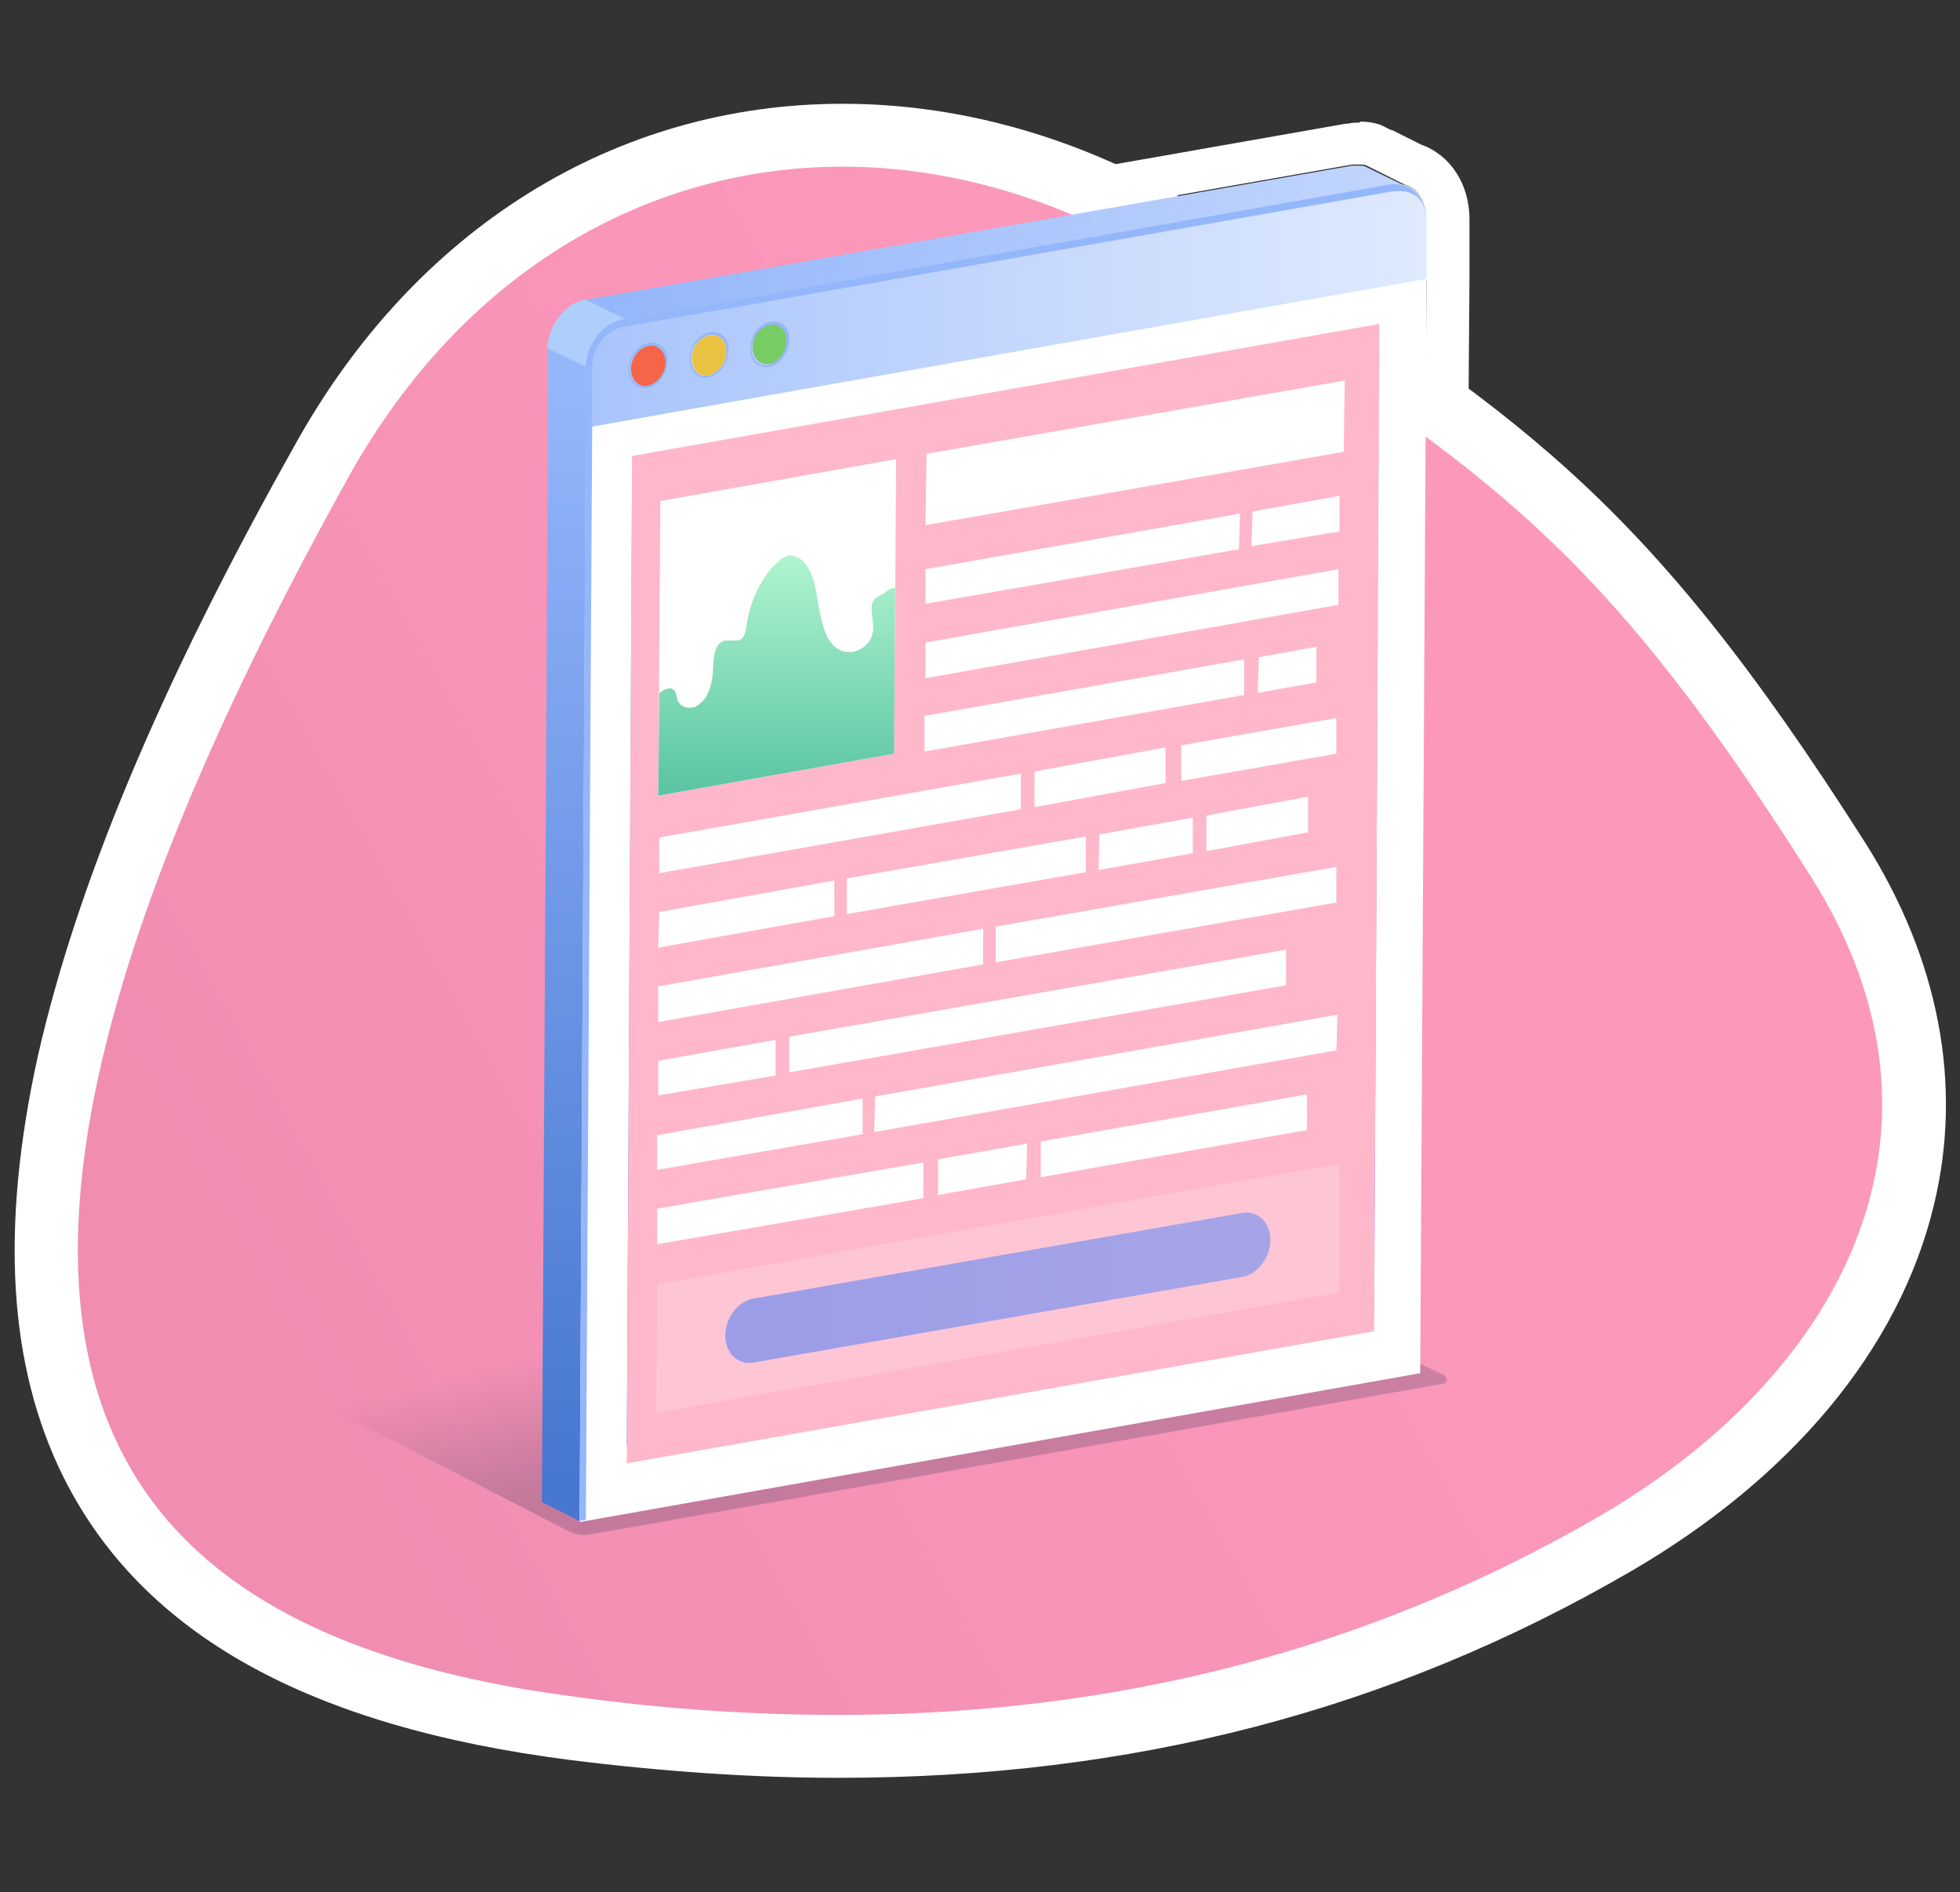 <?xml version="1.0" encoding="utf-8"?>
<!-- Generator: Adobe Illustrator 19.0.0, SVG Export Plug-In . SVG Version: 6.00 Build 0)  -->
<svg version="1.1" id="Layer_1" xmlns="http://www.w3.org/2000/svg" xmlns:xlink="http://www.w3.org/1999/xlink" x="0px" y="0px"
	 viewBox="0 0 187 180.5" style="enable-background:new 0 0 187 180.5;" xml:space="preserve">
<rect x="0" y="0" width="187" height="180.5" fill="#333333" stroke="none"/>
<style type="text/css">
	.st0{fill:#FC92B6;}
	.st1{fill:#FFFFFF;}
	.st2{opacity:7.000000e-02;}
	.st3{fill:url(#XMLID_4_);}
	.st4{opacity:0.3;fill:url(#XMLID_5_);enable-background:new    ;}
	.st5{fill:url(#XMLID_6_);}
	.st6{fill:url(#XMLID_13_);}
	.st7{fill:#AECEFC;}
	.st8{fill:url(#XMLID_14_);}
	.st9{fill:#94B6FB;}
	.st10{fill:#F76548;}
	.st11{fill:#78CC64;}
	.st12{fill:#FAFCFF;}
	.st13{fill:#EAC242;}
	.st14{fill:#FEB7CB;}
	.st15{fill:url(#XMLID_15_);}
	.st16{opacity:0.2;fill:#FFFFFF;enable-background:new    ;}
	.st17{opacity:0.5;fill:url(#XMLID_16_);enable-background:new    ;}
</style>
<g id="XMLID_3_">
	<g id="XMLID_4463_">
		<g id="XMLID_4747_">
			<path id="XMLID_258_" class="st0" d="M80,166.7c-8.1,0-16.5-0.6-25.2-1.7c-23.9-3.1-38.9-11.4-46-25.3
				c-10.1-19.9-2.9-51.2,21.7-95.6c11-19.8,29.2-31.2,49.9-31.2c11.2,0,22.6,3.4,32.8,10l1.4,0.9c29,18.6,39.9,25.5,60.7,58.2
				c6.7,10.5,8.9,21.7,6.3,32.4c-3.1,12.8-12.9,24.5-27.5,33C131.7,160.4,107.4,166.7,80,166.7C80,166.7,80,166.7,80,166.7z"/>
			<g id="XMLID_250_">
				<path id="XMLID_255_" class="st1" d="M80.4,15.9c10.5,0,21.3,3.2,31.2,9.5c29.7,19,40.4,25.5,61.2,58.2
					c15.8,24.9,2.4,48.1-20.2,61.2c-24.2,14-48.9,18.9-72.6,18.9c-8.4,0-16.7-0.6-24.8-1.7c-50.5-6.5-65.9-37.4-22-116.4
					C44.3,25.6,62.1,15.9,80.4,15.9 M80.4,9.9C58.7,9.9,39.5,21.8,28,42.7C15.2,65.5,7.3,84.5,3.6,100.8C0,117.2,0.8,130.4,6.1,141
					c7.5,14.9,23.3,23.7,48.3,26.9c8.8,1.1,17.4,1.7,25.6,1.7c28,0,52.7-6.4,75.6-19.7c15.3-8.9,25.6-21.2,28.9-34.9
					c2.8-11.5,0.5-23.5-6.6-34.7c-21.2-33.3-33-40.9-61.6-59.2l-1.4-0.9C104.2,13.5,92.3,9.9,80.4,9.9L80.4,9.9z"/>
			</g>
		</g>
		<g id="XMLID_4737_" class="st2">
			<linearGradient id="XMLID_4_" gradientUnits="userSpaceOnUse" x1="140.104" y1="63.501" x2="27.104" y2="126.501">
				<stop  offset="0" style="stop-color:#FFFFFF"/>
				<stop  offset="0.118" style="stop-color:#FBFBFC;stop-opacity:0.97"/>
				<stop  offset="0.248" style="stop-color:#EDEFF3;stop-opacity:0.938"/>
				<stop  offset="0.383" style="stop-color:#D8DBE3;stop-opacity:0.904"/>
				<stop  offset="0.521" style="stop-color:#B9BFCD;stop-opacity:0.87"/>
				<stop  offset="0.662" style="stop-color:#929BB2;stop-opacity:0.835"/>
				<stop  offset="0.805" style="stop-color:#616F8F;stop-opacity:0.799"/>
				<stop  offset="0.948" style="stop-color:#293C68;stop-opacity:0.763"/>
				<stop  offset="1" style="stop-color:#132858;stop-opacity:0.75"/>
			</linearGradient>
			<path id="XMLID_254_" class="st3" d="M172.8,83.6c-20.8-32.7-31.5-39.2-61.2-58.2c-27-17.3-60.9-11.2-78.4,20.2
				c-44,79-28.5,109.9,22,116.4c30.8,4,64.6,1.8,97.4-17.2C175.2,131.7,188.6,108.5,172.8,83.6z"/>
		</g>
		<g id="XMLID_4418_">
			<title>wb-location-landing</title>
			
				<linearGradient id="XMLID_5_" gradientUnits="userSpaceOnUse" x1="7508.598" y1="1893.798" x2="7503.975" y2="1876.548" gradientTransform="matrix(-1 0 0 -1 7584.42 2013.3)">
				<stop  offset="0.17" style="stop-color:#122549;stop-opacity:0"/>
				<stop  offset="0.88" style="stop-color:#122549;stop-opacity:0.7"/>
			</linearGradient>
			<path id="XMLID_4731_" class="st4" d="M96.4,111.4l41.4,19.8c0.2,0.1,0.3,0.4,0.2,0.6c-0.1,0.1-0.2,0.2-0.3,0.2l-81.5,14.4
				c-0.6,0.1-1.1,0-1.7-0.2l-35.5-18.3L96.4,111.4z"/>
			
				<linearGradient id="XMLID_6_" gradientUnits="userSpaceOnUse" x1="-192.462" y1="1946.723" x2="-68.331" y2="1946.723" gradientTransform="matrix(1 0 0 -1 250 2013.3)">
				<stop  offset="0" style="stop-color:#94B6FB"/>
				<stop  offset="1" style="stop-color:#DFEAFE"/>
			</linearGradient>
			<path id="XMLID_4730_" class="st5" d="M132.4,24.8l0-5.6c0-0.1,0-0.2,0-0.3l2-1l-3.5-1.7l0,0l-0.6-0.3c-0.2-0.1-0.4-0.1-0.6-0.1
				c-0.2,0-0.5,0-0.7,0L55.9,28.6l76,88.8L132.4,24.8z"/>
			
				<linearGradient id="XMLID_13_" gradientUnits="userSpaceOnUse" x1="-158.252" y1="1976.732" x2="-158.252" y2="1872.494" gradientTransform="matrix(1 0 0 -1 250 2013.3)">
				<stop  offset="0" style="stop-color:#94B6FB"/>
				<stop  offset="1" style="stop-color:#4777D0"/>
			</linearGradient>
			<polygon id="XMLID_4729_" class="st6" points="52.3,33.3 52.3,38.9 51.7,143.3 55.3,145.1 55.8,142.6 131.8,129.2 131.8,68.3 
				52.3,33.2 			"/>
			<path id="XMLID_4728_" class="st7" d="M55.9,28.6h-0.1c-0.2,0-0.5,0.1-0.7,0.2c-0.2,0.1-0.5,0.2-0.7,0.4
				c-0.9,0.6-1.5,1.5-1.9,2.5l-0.2,0.8l-0.1,0.7l72.1,35.1l0-6.3L55.9,28.6z"/>
			<g id="XMLID_4711_">
				
					<linearGradient id="XMLID_14_" gradientUnits="userSpaceOnUse" x1="-225.062" y1="1984.155" x2="-113.808" y2="1984.155" gradientTransform="matrix(1 0 0 -1 250 2013.3)">
					<stop  offset="0" style="stop-color:#94B6FB"/>
					<stop  offset="1" style="stop-color:#DFEAFE"/>
				</linearGradient>
				<path id="XMLID_4727_" class="st8" d="M132.7,17.6c1.9-0.4,3.5,1.2,3.5,3.4l0,5.7L55.9,40.8l0-5.7c0-2.2,1.6-4.3,3.5-4.6
					L132.7,17.6z"/>
				<path id="XMLID_4724_" class="st9" d="M61.8,37c-1,0.2-1.9-0.6-1.8-1.8c0-1.2,0.8-2.3,1.9-2.5c1-0.2,1.9,0.6,1.8,1.8
					C63.6,35.7,62.8,36.9,61.8,37z M61.8,33c-1,0.3-1.7,1.2-1.7,2.2c0,1.1,0.7,1.8,1.6,1.6c1-0.3,1.7-1.2,1.7-2.2
					C63.4,33.5,62.7,32.8,61.8,33"/>
				<path id="XMLID_4721_" class="st9" d="M67.6,36c-1,0.2-1.9-0.6-1.8-1.8s0.8-2.3,1.9-2.5s1.9,0.6,1.8,1.8
					C69.4,34.7,68.6,35.8,67.6,36z M67.6,32c-1,0.3-1.7,1.2-1.7,2.2c0,1.1,0.7,1.8,1.6,1.6c1-0.3,1.7-1.2,1.7-2.2
					C69.2,32.5,68.5,31.8,67.6,32"/>
				<path id="XMLID_4720_" class="st10" d="M61.8,36.8c-0.9,0.2-1.6-0.6-1.6-1.6s0.7-2,1.7-2.2c0.9-0.2,1.6,0.6,1.6,1.6
					S62.7,36.6,61.8,36.8z"/>
				<path id="XMLID_4719_" class="st11" d="M73.4,34.7c-0.9,0.2-1.6-0.6-1.6-1.6c0-1,0.7-2,1.7-2.2c0.9-0.2,1.6,0.6,1.6,1.6
					C75.1,33.6,74.3,34.6,73.4,34.7z"/>
				<path id="XMLID_4716_" class="st9" d="M73.4,35c-1,0.2-1.9-0.6-1.8-1.8c0-1.2,0.8-2.3,1.9-2.5s1.9,0.6,1.8,1.8
					C75.2,33.7,74.4,34.8,73.4,35z M73.4,31c-1,0.3-1.7,1.2-1.7,2.2c0,1.1,0.7,1.8,1.6,1.6c1-0.3,1.7-1.2,1.7-2.2
					C75.1,31.5,74.4,30.8,73.4,31"/>
				<path id="XMLID_4713_" class="st1" d="M55.9,40.8l80.2-14.2L135.5,131l-80.2,14.2L55.9,40.8z M131.1,125.3l0.5-91.9L60.3,46
					l-0.5,91.9L131.1,125.3"/>
				<path id="XMLID_4712_" class="st12" d="M67.6,35.8c-0.9,0.2-1.6-0.6-1.6-1.6s0.7-2,1.7-2.2s1.6,0.6,1.6,1.6S68.5,35.6,67.6,35.8
					z"/>
			</g>
			<path id="XMLID_4710_" class="st13" d="M67.6,35.8c-0.9,0.2-1.6-0.6-1.6-1.6s0.7-2,1.7-2.2s1.6,0.6,1.6,1.6S68.5,35.6,67.6,35.8z
				"/>
			<path id="XMLID_4709_" class="st9" d="M132.6,17.6c1.8-0.3,3.4,1.1,3.5,3.1c-0.1-0.8-0.5-2.9-3.5-2.4L59.4,31.2
				c-1.6,0.3-2.9,2-2.9,3.8l0,5.7l-0.6,103.6v0.7l-0.6,0.1l0.6-110c0-2.2,1.6-4.3,3.5-4.6L132.6,17.6z"/>
			<path id="XMLID_4708_" class="st9" d="M136.1,20.8v0.1C136.1,20.9,136.1,20.9,136.1,20.8C136.1,20.8,136.1,20.8,136.1,20.8z"/>
			<path id="XMLID_4707_" class="st9" d="M136.1,20.8"/>
			<polygon id="XMLID_4706_" class="st14" points="60.3,43.5 59.8,139.6 131.1,127 131.6,30.9 			"/>
			<polygon id="XMLID_4705_" class="st1" points="128.3,36.3 128.2,43.1 88.3,50.1 88.4,43.3 			"/>
			<polygon id="XMLID_4704_" class="st1" points="63,47.8 62.8,75.9 85.3,71.9 85.5,43.8 			"/>
			<polygon id="XMLID_4703_" class="st1" points="111.2,71.3 111.2,74.7 98.7,77 98.7,73.6 			"/>
			<polygon id="XMLID_4702_" class="st1" points="124.8,76 124.8,79.4 115.1,81.2 115.1,77.8 			"/>
			<polygon id="XMLID_4701_" class="st1" points="118.3,49 118.2,52.4 88.3,57.6 88.3,54.3 			"/>
			<polygon id="XMLID_4700_" class="st1" points="124.7,104.4 124.7,107.8 99.3,112.3 99.3,108.9 			"/>
			<linearGradient id="XMLID_15_" gradientUnits="userSpaceOnUse" x1="74.139" y1="48.333" x2="74.139" y2="82.994">
				<stop  offset="0" style="stop-color:#C1FED6"/>
				<stop  offset="1" style="stop-color:#3EB596"/>
			</linearGradient>
			<path id="XMLID_4699_" class="st15" d="M85.4,56.1l-0.1,15.8l-22.5,4l0.1-9.8c0.2-0.1,0.3-0.2,0.5-0.3l0.3-0.1
				c0.2-0.1,0.5,0,0.7,0.2c0.1,0.3,0.2,0.6,0.2,0.8c0.2,0.6,0.8,0.9,1.4,0.8c0.3,0,0.6-0.2,0.8-0.4c0.8-0.6,1.1-1.8,1.2-2.8
				c0.1-1.1,0-2.6,0.9-3.1c0.1-0.1,0.3-0.1,0.4-0.1c0.2,0,0.3,0,0.5,0c0.1,0,0.3,0,0.5,0c0.3,0,0.6-0.2,0.7-0.5
				c0.1-0.3,0.2-0.5,0.2-0.8c0.3-2.1,1.1-4.1,2.5-5.7c0.5-0.5,1-1,1.6-1.1h0.1c0.6,0,1.2,0.4,1.6,1c0.8,1.2,0.9,2.8,1.2,4.3
				c0.3,1.5,0.7,3.1,1.9,3.7c0.4,0.2,0.8,0.2,1.2,0.2c1.1-0.2,1.9-1,2-2.1c0.1-1.1-0.5-2.3,0.2-3c0.3-0.2,0.6-0.4,0.9-0.5
				C84.7,56.2,85.1,56.1,85.4,56.1z"/>
			<polygon id="XMLID_4698_" class="st1" points="88.1,110.9 88.1,114.3 62.7,118.7 62.7,115.3 			"/>
			<polygon id="XMLID_4697_" class="st1" points="113.8,78 113.8,81.4 104.8,83 104.9,79.6 			"/>
			<polygon id="XMLID_4696_" class="st1" points="127.7,54.3 127.7,57.7 88.3,64.7 88.3,61.3 			"/>
			<polygon id="XMLID_4695_" class="st1" points="74,99.2 74,102.6 62.8,104.5 62.8,101.2 			"/>
			<polygon id="XMLID_4694_" class="st16" points="127.8,111 127.8,123.3 62.6,134.8 62.7,122.5 			"/>
			
				<linearGradient id="XMLID_16_" gradientUnits="userSpaceOnUse" x1="-134.64" y1="1890.418" x2="-241.86" y2="1890.418" gradientTransform="matrix(1 0 0 -1 250 2013.3)">
				<stop  offset="0" style="stop-color:#4D84FA"/>
				<stop  offset="1" style="stop-color:#1E63FB"/>
			</linearGradient>
			<path id="XMLID_4693_" class="st17" d="M118.6,115.7c1.4-0.2,2.6,0.9,2.6,2.6s-1.2,3.2-2.6,3.5L71.8,130
				c-1.4,0.2-2.6-0.9-2.6-2.6c0-1.7,1.2-3.2,2.6-3.5L118.6,115.7z"/>
			<polygon id="XMLID_4692_" class="st1" points="93.8,88.6 93.8,92 62.8,97.5 62.8,94.1 			"/>
			<polygon id="XMLID_4691_" class="st1" points="98,109.1 97.9,112.5 89.5,114 89.5,110.6 			"/>
			<polygon id="XMLID_4690_" class="st1" points="122.7,90.6 122.7,94 75.3,102.3 75.3,98.9 			"/>
			<polygon id="XMLID_4689_" class="st1" points="125.6,61.7 125.6,65.1 120,66.1 120.1,62.7 			"/>
			<polygon id="XMLID_4688_" class="st1" points="97.4,73.8 97.4,77.2 62.9,83.3 62.9,79.9 			"/>
			<polygon id="XMLID_4687_" class="st1" points="127.5,82.7 127.5,86.1 95,91.8 95,88.4 			"/>
			<polygon id="XMLID_4686_" class="st1" points="79.6,84 79.6,87.4 62.8,90.4 62.9,87 			"/>
			<polygon id="XMLID_4685_" class="st1" points="82.3,104.8 82.3,108.2 62.7,111.6 62.7,108.3 			"/>
			<polygon id="XMLID_4684_" class="st1" points="103.6,79.8 103.6,83.2 80.8,87.2 80.8,83.8 			"/>
			<polygon id="XMLID_4683_" class="st1" points="118.7,62.9 118.7,66.3 88.2,71.7 88.2,68.3 			"/>
			<polygon id="XMLID_4682_" class="st1" points="127.8,47.3 127.8,50.7 119.4,52.1 119.5,48.8 			"/>
			<polygon id="XMLID_4681_" class="st1" points="127.5,68.5 127.5,71.9 112.7,74.5 112.7,71.1 			"/>
			<polygon id="XMLID_4680_" class="st1" points="127.6,96.8 127.5,100.2 83.4,108 83.5,104.6 			"/>
		</g>
	</g>
	<g id="XMLID_4462_">
		<path id="XMLID_251_" class="st1" d="M129.7,15.7c0,0,0.1,0,0.1,0c0.2,0,0.4,0,0.6,0.1l0.6,0.3l3,1.5c1.3,0.4,2.1,1.6,2.1,3.3
			l0,5.7l-0.1,15c13.5,10,22.9,20.1,36.7,41.9c15.8,24.9,2.4,48.1-20.2,61.2c-24.2,14-48.9,18.9-72.6,18.9c-8.4,0-16.7-0.6-24.8-1.7
			c-50.5-6.5-65.9-37.4-22-116.4c11.1-20,28.8-29.7,47.2-29.7c7.3,0,14.7,1.5,21.9,4.6l26.8-4.7C129.2,15.7,129.4,15.7,129.7,15.7
			 M129.7,11.7c-0.4,0-0.7,0-1.1,0.1c-0.1,0-0.1,0-0.2,0l-25.6,4.5c-7.3-2.9-14.8-4.4-22.3-4.4c-21,0-39.5,11.6-50.7,31.7
			c-24.9,44.7-32,76.3-21.8,96.5c7.2,14.2,22.5,22.7,46.7,25.8c8.7,1.1,17.2,1.7,25.3,1.7c27.6,0,52-6.4,74.6-19.4
			c14.8-8.6,24.8-20.5,28-33.6c2.7-10.9,0.5-22.4-6.4-33.2c-13-20.5-22.4-31.3-36.1-41.8l0.1-13l0-5.7c0-3.3-1.8-6.1-4.6-7.1
			l-2.8-1.4c0,0,0,0-0.1,0l-0.6-0.3c-0.1-0.1-0.3-0.1-0.4-0.2c-0.6-0.2-1.3-0.3-1.9-0.3L129.7,11.7L129.7,11.7z"/>
	</g>
</g>
</svg>
